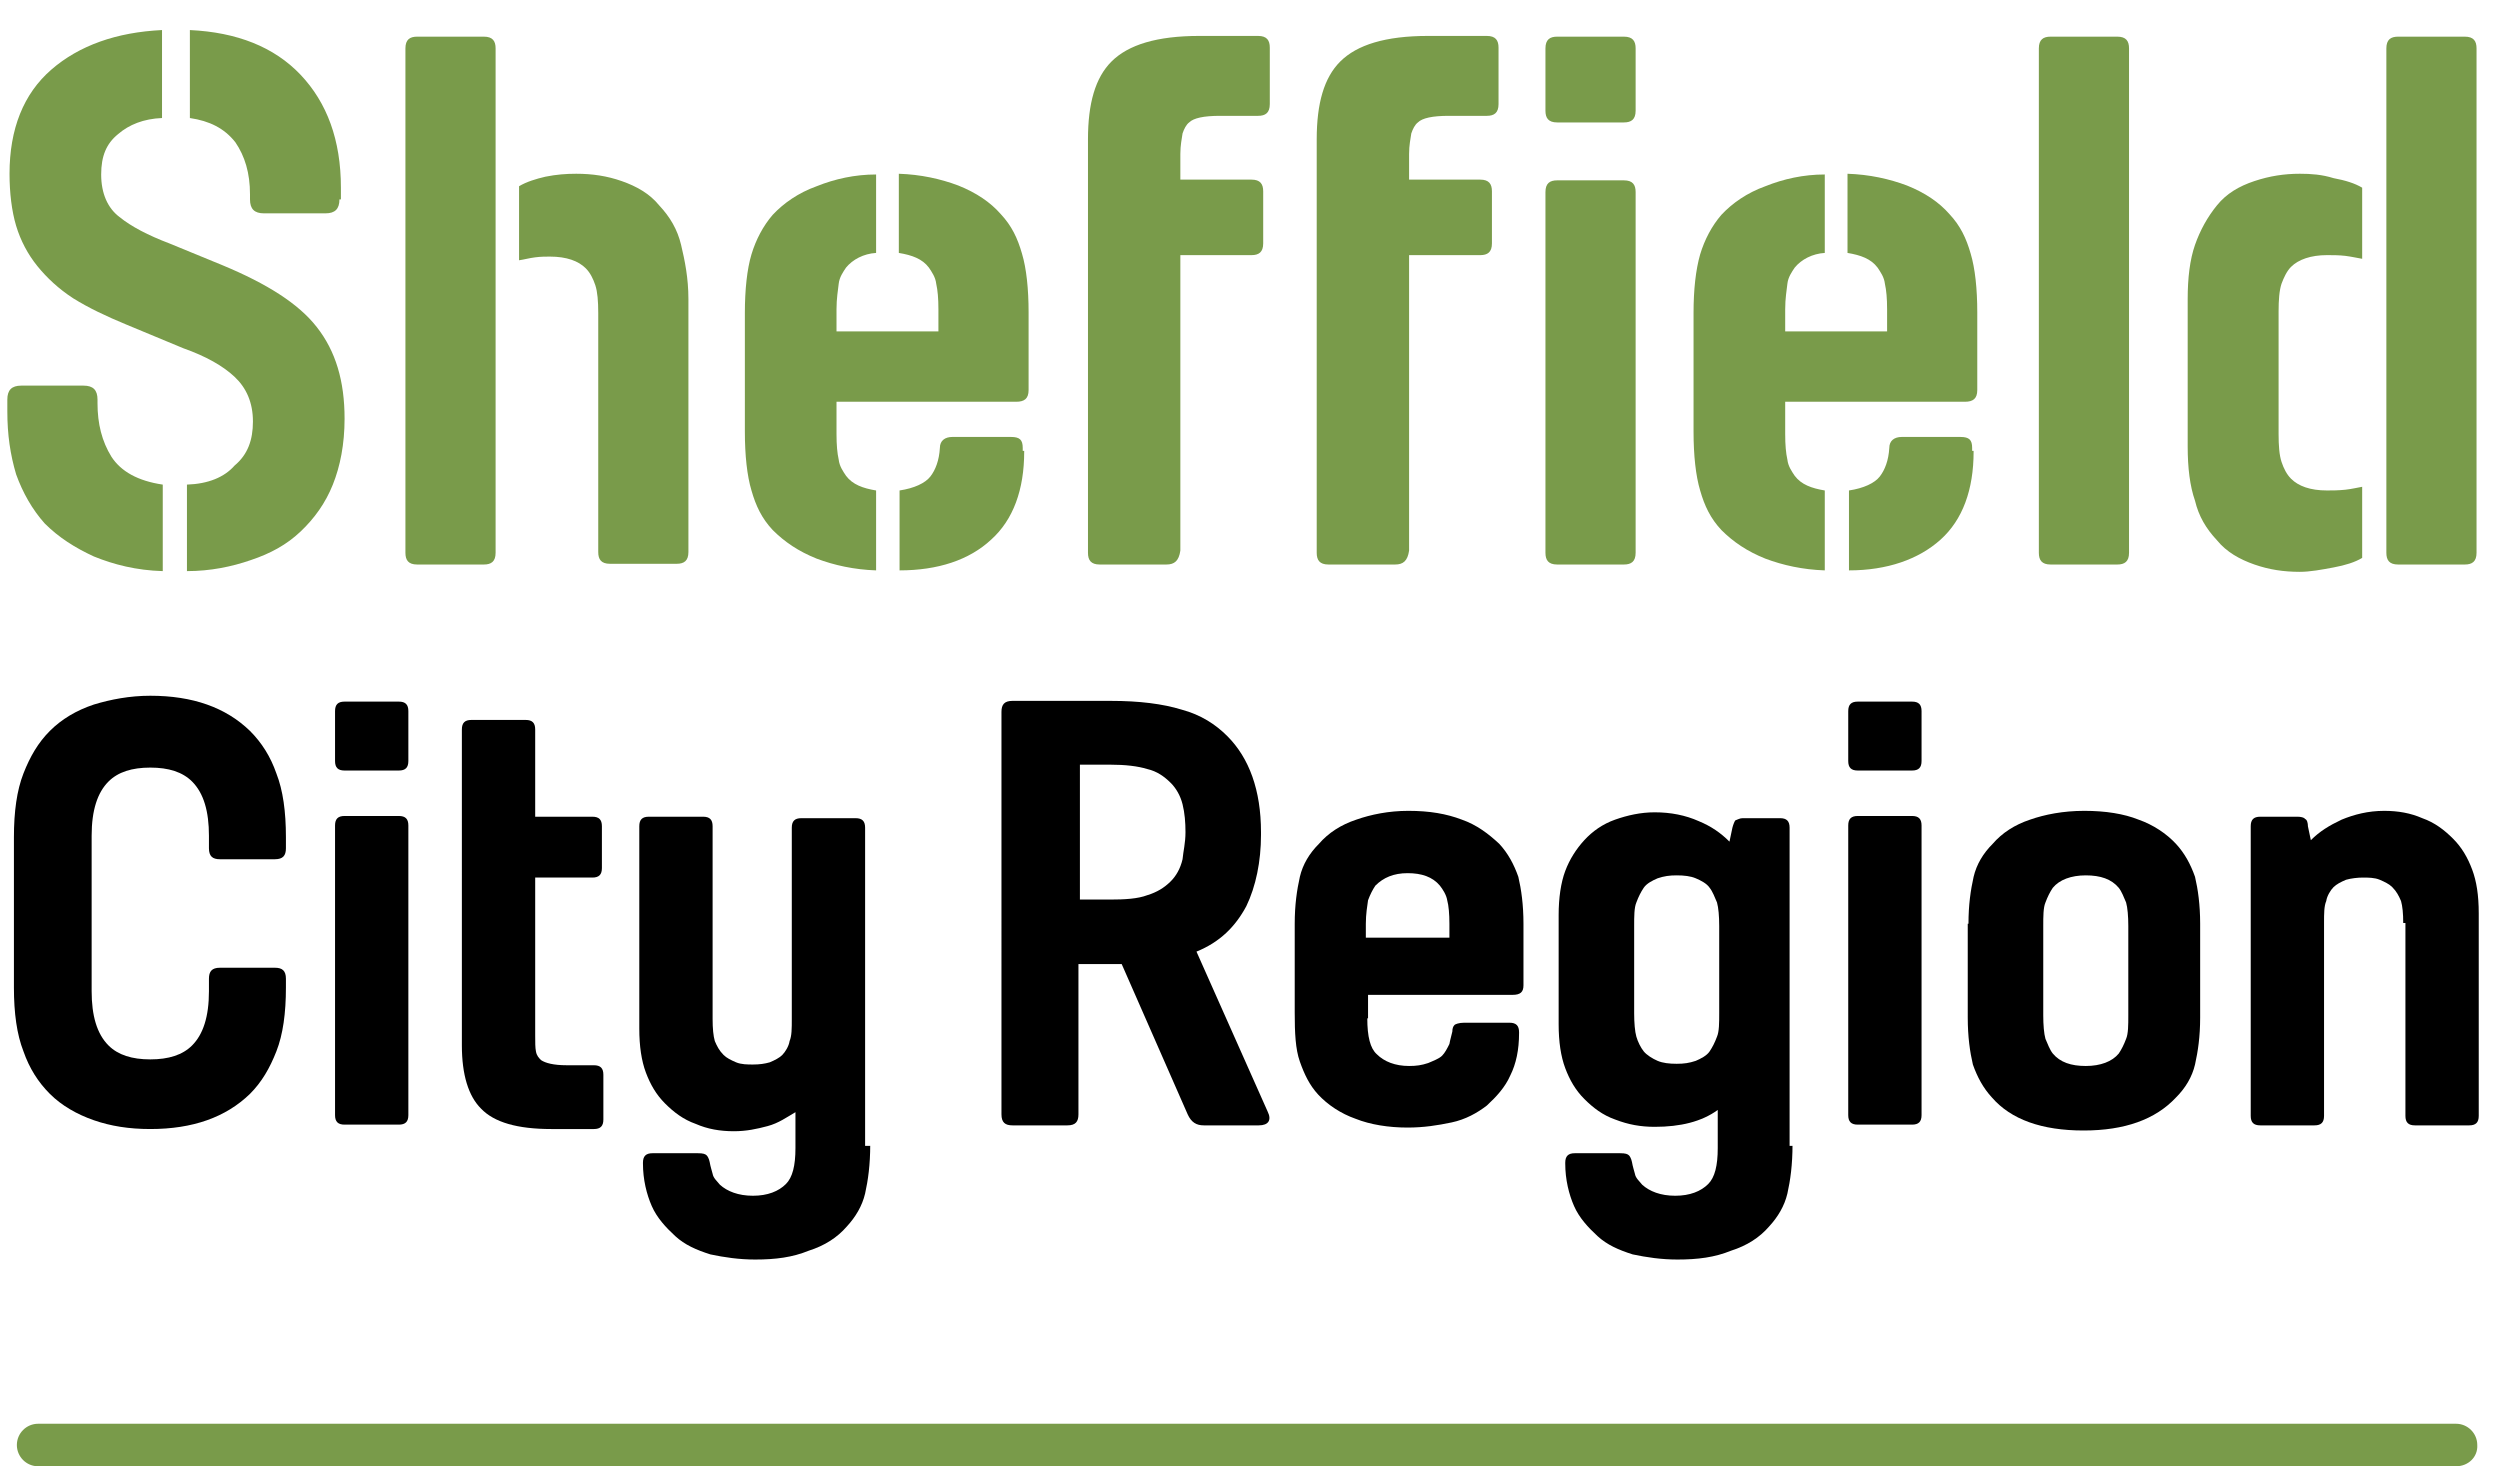 <?xml version="1.0" encoding="utf-8"?>
<!-- Generator: Adobe Illustrator 27.8.1, SVG Export Plug-In . SVG Version: 6.00 Build 0)  -->
<svg version="1.1" id="Layer_1" xmlns="http://www.w3.org/2000/svg" xmlns:xlink="http://www.w3.org/1999/xlink" x="0px" y="0px"
	 viewBox="0 0 341 200" style="enable-background:new 0 0 341 200;" xml:space="preserve">
<style type="text/css">
	.st0{clip-path:url(#SVGID_00000004527865663071529440000013047828753970152853_);fill:#799B4A;}
	.st1{clip-path:url(#SVGID_00000040552782734872433560000012386228351889282701_);fill:#799B4A;}
	.st2{clip-path:url(#SVGID_00000042695379502320000810000014583458696510494372_);fill:#799B4A;}
	.st3{clip-path:url(#SVGID_00000003088011427317972600000003921220287706924420_);fill:#799B4A;}
	.st4{clip-path:url(#SVGID_00000165942610541688574120000016603954177257620879_);fill:#799B4A;}
	.st5{clip-path:url(#SVGID_00000181070032863705018480000006007725300329165470_);fill:#799B4A;}
	.st6{clip-path:url(#SVGID_00000168816959620661981410000014952477714833820558_);fill:#799B4A;}
	.st7{clip-path:url(#SVGID_00000057839902660421166440000016688691424848261543_);fill:#799B4A;}
	.st8{clip-path:url(#SVGID_00000002365942723545936320000017682125358049492404_);fill:#799B4A;}
	.st9{clip-path:url(#SVGID_00000055692425432266521780000009092569148583843200_);}
	.st10{clip-path:url(#SVGID_00000062163242134413490310000004037364587433041563_);}
	.st11{clip-path:url(#SVGID_00000124119858774253624190000015718058082937298862_);}
	.st12{clip-path:url(#SVGID_00000118359040985030646390000003452653814596522900_);}
	.st13{clip-path:url(#SVGID_00000080926284689597553170000004928917835461830563_);}
	.st14{clip-path:url(#SVGID_00000065779344391783216540000016265795450506866620_);}
	.st15{clip-path:url(#SVGID_00000034066551228569851910000008642817002578897299_);}
	.st16{clip-path:url(#SVGID_00000020357481880972940060000006907196992322695579_);}
	.st17{clip-path:url(#SVGID_00000019644685261299079220000002383215749538565565_);}
	.st18{clip-path:url(#SVGID_00000090259368108915189290000016290252043851758767_);}
</style>
<g>
	<g>
		<defs>
			<rect id="SVGID_1_" x="1" y="4.1" width="337" height="195.9"/>
		</defs>
		<clipPath id="SVGID_00000070838270392538786440000003932709905701119138_">
			<use xlink:href="#SVGID_1_"  style="overflow:visible;"/>
		</clipPath>
		<path style="clip-path:url(#SVGID_00000070838270392538786440000003932709905701119138_);fill:#799B4A;" d="M335,200H5.2
			c-1.6,0-2.9-1.3-2.9-2.9s1.3-2.9,2.9-2.9H335c1.6,0,2.9,1.3,2.9,2.9C338,198.7,336.7,200,335,200"/>
	</g>
	<g>
		<defs>
			<rect id="SVGID_00000053521725054107743220000018390172400952487607_" x="1" y="4.1" width="337" height="195.9"/>
		</defs>
		<clipPath id="SVGID_00000173139601921066497560000014715321769906553272_">
			<use xlink:href="#SVGID_00000053521725054107743220000018390172400952487607_"  style="overflow:visible;"/>
		</clipPath>
		<path style="clip-path:url(#SVGID_00000173139601921066497560000014715321769906553272_);fill:#799B4A;" d="M46.3,27.2
			c0,1.3-0.6,1.9-1.9,1.9H36c-1.3,0-1.9-0.6-1.9-1.9v-0.7c0-2.9-0.7-5.2-2-7.1c-1.5-1.9-3.5-2.9-6.2-3.3V4.1
			c6.4,0.3,11.5,2.3,15.1,6.1s5.5,8.9,5.5,15.4v1.6H46.3z M34.5,57.5c0-2.6-0.9-4.6-2.5-6.1s-3.9-2.8-7-3.9l-7.7-3.2
			c-2.9-1.2-5.2-2.3-7.3-3.6c-2-1.3-3.6-2.8-4.9-4.4s-2.3-3.5-2.9-5.5s-0.9-4.5-0.9-7.1c0-6.1,1.9-10.9,5.7-14.2s8.9-5.1,15.1-5.4
			v12c-2.5,0.1-4.5,0.9-6,2.2c-1.6,1.3-2.3,3-2.3,5.5c0,2.6,0.9,4.6,2.5,5.8c1.6,1.3,3.9,2.5,6.8,3.6l7.3,3c6,2.5,10.3,5.2,12.8,8.4
			C45.8,47.9,47,52,47,57.1c0,3.5-0.6,6.5-1.6,9c-1,2.5-2.5,4.6-4.4,6.4s-4.1,3-6.8,3.9c-2.6,0.9-5.5,1.5-8.7,1.5V66.1
			c2.9-0.1,5.1-1,6.5-2.6C33.8,62,34.5,60,34.5,57.5 M11.4,52.6c1.3,0,1.9,0.6,1.9,1.9V55c0,2.8,0.6,5.2,1.9,7.3
			c1.3,2,3.6,3.3,7,3.8v11.8c-3.6-0.1-6.7-0.9-9.4-2c-2.6-1.2-4.8-2.6-6.7-4.5c-1.7-1.9-3-4.2-3.9-6.7C1.4,62,1,59.3,1,56.1v-1.6
			c0-1.3,0.6-1.9,1.9-1.9H11.4z"/>
	</g>
	<g>
		<defs>
			<rect id="SVGID_00000173124458444556600550000011957280383660192147_" x="1" y="4.1" width="337" height="195.9"/>
		</defs>
		<clipPath id="SVGID_00000013885687054601894650000014946697586407819656_">
			<use xlink:href="#SVGID_00000173124458444556600550000011957280383660192147_"  style="overflow:visible;"/>
		</clipPath>
		<path style="clip-path:url(#SVGID_00000013885687054601894650000014946697586407819656_);fill:#799B4A;" d="M70.8,25.4
			c1-0.6,2.3-1,3.6-1.3c1.5-0.3,2.8-0.4,4.2-0.4c2.2,0,4.2,0.3,6.2,1s3.8,1.7,5.1,3.3c1.5,1.6,2.5,3.3,3,5.4s1,4.5,1,7.4v34.5
			c0,1.2-0.6,1.6-1.6,1.6h-9.1c-1.2,0-1.6-0.6-1.6-1.6V42.7c0-1.6-0.1-2.9-0.4-3.8c-0.3-0.9-0.7-1.7-1.3-2.3c-1-1-2.6-1.6-4.9-1.6
			c-0.6,0-1.2,0-2,0.1s-1.5,0.3-2.2,0.4V25.4z M67.6,75.4c0,1.2-0.6,1.6-1.6,1.6h-9.1c-1.2,0-1.6-0.6-1.6-1.6V6.6
			c0-1.2,0.6-1.6,1.6-1.6H66c1.2,0,1.6,0.6,1.6,1.6V75.4z"/>
	</g>
	<g>
		<defs>
			<rect id="SVGID_00000107546463471359712420000017387195732943688330_" x="1" y="4.1" width="337" height="195.9"/>
		</defs>
		<clipPath id="SVGID_00000116195621279240315330000008721694841126203017_">
			<use xlink:href="#SVGID_00000107546463471359712420000017387195732943688330_"  style="overflow:visible;"/>
		</clipPath>
		<path style="clip-path:url(#SVGID_00000116195621279240315330000008721694841126203017_);fill:#799B4A;" d="M139.7,61.6
			c0,5.2-1.5,9.3-4.5,12c-3,2.8-7.3,4.2-12.5,4.2V66.9c2-0.3,3.5-1,4.2-1.9c0.7-0.9,1.2-2.2,1.3-3.9c0-1,0.7-1.5,1.7-1.5h8
			c1.2,0,1.6,0.4,1.6,1.5v0.4H139.7z M101.6,42.7c0-3.2,0.3-6,0.9-8s1.6-3.9,2.9-5.4c1.5-1.6,3.5-3,6-3.9c2.5-1,5.2-1.6,8.1-1.6
			v10.7c-1.7,0.1-3.2,0.9-4.1,2c-0.4,0.6-0.9,1.3-1,2.2c-0.1,0.9-0.3,2-0.3,3.5v3H128v-3c0-1.5-0.1-2.6-0.3-3.5
			c-0.1-0.9-0.6-1.6-1-2.2c-0.9-1.2-2.3-1.7-4.1-2V23.7c3,0.1,5.7,0.7,8.1,1.6c2.5,1,4.4,2.3,5.8,3.9c1.5,1.6,2.3,3.3,2.9,5.4
			c0.6,2,0.9,4.8,0.9,8v10.6c0,1.2-0.6,1.6-1.7,1.6h-24.5v4.4c0,1.5,0.1,2.6,0.3,3.5c0.1,0.9,0.6,1.6,1,2.2c0.9,1.2,2.3,1.7,4.1,2
			v10.9c-3-0.1-5.7-0.7-8.1-1.6c-2.5-1-4.4-2.3-6-3.9c-1.5-1.6-2.3-3.3-2.9-5.4c-0.6-2-0.9-4.8-0.9-8V42.7z"/>
	</g>
	<g>
		<defs>
			<rect id="SVGID_00000054949168820687388540000000487009876186907543_" x="1" y="4.1" width="337" height="195.9"/>
		</defs>
		<clipPath id="SVGID_00000007390248708384401410000008119994410643820217_">
			<use xlink:href="#SVGID_00000054949168820687388540000000487009876186907543_"  style="overflow:visible;"/>
		</clipPath>
		<path style="clip-path:url(#SVGID_00000007390248708384401410000008119994410643820217_);fill:#799B4A;" d="M159.1,77h-9.1
			c-1.2,0-1.6-0.6-1.6-1.6V19c0-4.9,1-8.4,3.2-10.6c2.3-2.3,6.2-3.5,12-3.5h8c1.2,0,1.6,0.6,1.6,1.6v7.7c0,1.2-0.6,1.6-1.6,1.6h-5.2
			c-2.2,0-3.6,0.3-4.2,0.9c-0.4,0.3-0.7,0.9-0.9,1.5c-0.1,0.7-0.3,1.6-0.3,2.8v3.5h9.7c1.2,0,1.6,0.6,1.6,1.6v7.1
			c0,1.2-0.6,1.6-1.6,1.6h-9.7v40.3C160.8,76.5,160.2,77,159.1,77"/>
	</g>
	<g>
		<defs>
			<rect id="SVGID_00000023974806454696775440000018431323240303037859_" x="1" y="4.1" width="337" height="195.9"/>
		</defs>
		<clipPath id="SVGID_00000118388152315091481140000007997978822213197449_">
			<use xlink:href="#SVGID_00000023974806454696775440000018431323240303037859_"  style="overflow:visible;"/>
		</clipPath>
		<path style="clip-path:url(#SVGID_00000118388152315091481140000007997978822213197449_);fill:#799B4A;" d="M223.1,75.4
			c0,1.2-0.6,1.6-1.6,1.6h-9.1c-1.2,0-1.6-0.6-1.6-1.6V26.2c0-1.2,0.6-1.6,1.6-1.6h9.1c1.2,0,1.6,0.6,1.6,1.6V75.4z M223.1,15.1
			c0,1.2-0.6,1.6-1.6,1.6h-9.1c-1.2,0-1.6-0.6-1.6-1.6V6.6c0-1.2,0.6-1.6,1.6-1.6h9.1c1.2,0,1.6,0.6,1.6,1.6V15.1z M190.3,77h-9.1
			c-1.2,0-1.6-0.6-1.6-1.6V19c0-4.9,1-8.4,3.2-10.6c2.3-2.3,6.2-3.5,12-3.5h8c1.2,0,1.6,0.6,1.6,1.6v7.7c0,1.2-0.6,1.6-1.6,1.6h-5.2
			c-2.2,0-3.6,0.3-4.2,0.9c-0.4,0.3-0.7,0.9-0.9,1.5c-0.1,0.7-0.3,1.6-0.3,2.8v3.5h9.7c1.2,0,1.6,0.6,1.6,1.6v7.1
			c0,1.2-0.6,1.6-1.6,1.6h-9.7v40.3C192,76.5,191.4,77,190.3,77"/>
	</g>
	<g>
		<defs>
			<rect id="SVGID_00000176723815528132570050000017331352141399891874_" x="1" y="4.1" width="337" height="195.9"/>
		</defs>
		<clipPath id="SVGID_00000047029161043858214480000010384998007931103367_">
			<use xlink:href="#SVGID_00000176723815528132570050000017331352141399891874_"  style="overflow:visible;"/>
		</clipPath>
		<path style="clip-path:url(#SVGID_00000047029161043858214480000010384998007931103367_);fill:#799B4A;" d="M269.2,61.6
			c0,5.2-1.5,9.3-4.5,12s-7.3,4.2-12.5,4.2V66.9c2-0.3,3.5-1,4.2-1.9c0.7-0.9,1.2-2.2,1.3-3.9c0-1,0.7-1.5,1.7-1.5h8
			c1.2,0,1.6,0.4,1.6,1.5v0.4H269.2z M231.9,34.7c0.6-2,1.6-3.9,2.9-5.4c1.5-1.6,3.5-3,6-3.9c2.5-1,5.2-1.6,8.1-1.6v10.7
			c-1.7,0.1-3.2,0.9-4.1,2c-0.4,0.6-0.9,1.3-1,2.2c-0.1,0.9-0.3,2-0.3,3.5v3h13.9v-3c0-1.5-0.1-2.6-0.3-3.5c-0.1-0.9-0.6-1.6-1-2.2
			c-0.9-1.2-2.3-1.7-4.1-2V23.7c3,0.1,5.7,0.7,8.1,1.6c2.5,1,4.4,2.3,5.8,3.9c1.5,1.6,2.3,3.3,2.9,5.4c0.6,2,0.9,4.8,0.9,8v10.6
			c0,1.2-0.6,1.6-1.7,1.6h-24.5v4.4c0,1.5,0.1,2.6,0.3,3.5c0.1,0.9,0.6,1.6,1,2.2c0.9,1.2,2.3,1.7,4.1,2v10.9
			c-3-0.1-5.7-0.7-8.1-1.6c-2.5-1-4.4-2.3-6-3.9c-1.5-1.6-2.3-3.3-2.9-5.4c-0.6-2-0.9-4.8-0.9-8V42.7
			C231,39.5,231.3,36.8,231.9,34.7"/>
	</g>
	<g>
		<defs>
			<rect id="SVGID_00000160896755336677473980000012928463275874505899_" x="1" y="4.1" width="337" height="195.9"/>
		</defs>
		<clipPath id="SVGID_00000067933211789431687900000013407839267894883499_">
			<use xlink:href="#SVGID_00000160896755336677473980000012928463275874505899_"  style="overflow:visible;"/>
		</clipPath>
		<path style="clip-path:url(#SVGID_00000067933211789431687900000013407839267894883499_);fill:#799B4A;" d="M290.4,75.4
			c0,1.2-0.6,1.6-1.6,1.6h-9.1c-1.2,0-1.6-0.6-1.6-1.6V6.6c0-1.2,0.6-1.6,1.6-1.6h9.1c1.2,0,1.6,0.6,1.6,1.6V75.4z"/>
	</g>
	<g>
		<defs>
			<rect id="SVGID_00000053535791619531839080000009003455449428320438_" x="1" y="4.1" width="337" height="195.9"/>
		</defs>
		<clipPath id="SVGID_00000134233237691629431930000014494919690771405224_">
			<use xlink:href="#SVGID_00000053535791619531839080000009003455449428320438_"  style="overflow:visible;"/>
		</clipPath>
		<path style="clip-path:url(#SVGID_00000134233237691629431930000014494919690771405224_);fill:#799B4A;" d="M325.5,6.6
			c0-1.2,0.6-1.6,1.6-1.6h9.1c1.2,0,1.6,0.6,1.6,1.6v68.8c0,1.2-0.6,1.6-1.6,1.6h-9.1c-1.2,0-1.6-0.6-1.6-1.6V6.6z M298.4,40.8
			c0-2.9,0.3-5.4,1-7.4c0.7-2,1.7-3.8,3-5.4c1.3-1.6,3-2.6,5.1-3.3s4.1-1,6.2-1c1.5,0,3,0.1,4.6,0.6c1.6,0.3,2.9,0.7,3.9,1.3v9.7
			c-0.6-0.1-1.5-0.3-2.3-0.4c-0.9-0.1-1.7-0.1-2.5-0.1c-2.2,0-3.9,0.6-4.9,1.6c-0.6,0.6-1,1.5-1.3,2.3c-0.3,0.9-0.4,2.2-0.4,3.8
			v16.7c0,1.6,0.1,2.9,0.4,3.8c0.3,0.9,0.7,1.7,1.3,2.3c1,1,2.6,1.6,4.9,1.6c0.7,0,1.5,0,2.5-0.1c0.9-0.1,1.7-0.3,2.3-0.4v9.7
			c-1,0.6-2.3,1-3.9,1.3c-1.6,0.3-3.2,0.6-4.6,0.6c-2.2,0-4.2-0.3-6.2-1c-2-0.7-3.8-1.7-5.1-3.3c-1.5-1.6-2.5-3.3-3-5.4
			c-0.7-2-1-4.5-1-7.4V40.8z"/>
	</g>
	<g>
		<defs>
			<rect id="SVGID_00000043443427288706413930000005622825557939773603_" x="1" y="4.1" width="337" height="195.9"/>
		</defs>
		<clipPath id="SVGID_00000007400771102820703550000010946786949682858685_">
			<use xlink:href="#SVGID_00000043443427288706413930000005622825557939773603_"  style="overflow:visible;"/>
		</clipPath>
		<path style="clip-path:url(#SVGID_00000007400771102820703550000010946786949682858685_);" d="M39,134.7c0,3.5-0.4,6.4-1.3,8.7
			c-0.9,2.3-2,4.2-3.6,5.8c-3.3,3.2-7.8,4.8-13.6,4.8c-2.9,0-5.4-0.4-7.7-1.2s-4.4-2-6-3.6s-2.8-3.5-3.6-5.8
			c-0.9-2.3-1.3-5.2-1.3-8.7v-20.5c0-3.5,0.4-6.4,1.3-8.7s2-4.2,3.6-5.8s3.6-2.8,6-3.6c2.3-0.7,4.9-1.2,7.7-1.2
			c5.8,0,10.3,1.6,13.6,4.8c1.6,1.6,2.8,3.5,3.6,5.8c0.9,2.3,1.3,5.2,1.3,8.7v1.5c0,1-0.4,1.5-1.5,1.5H30c-1,0-1.5-0.4-1.5-1.5V114
			c0-3.3-0.7-5.8-2.3-7.4c-1.3-1.3-3.2-1.9-5.7-1.9s-4.4,0.6-5.7,1.9c-1.5,1.5-2.3,3.9-2.3,7.4v21.2c0,3.3,0.7,5.8,2.3,7.4
			c1.3,1.3,3.2,1.9,5.7,1.9s4.4-0.6,5.7-1.9c1.5-1.5,2.3-3.9,2.3-7.4v-1.7c0-1,0.4-1.5,1.5-1.5h7.5c1,0,1.5,0.4,1.5,1.5V134.7z"/>
	</g>
	<g>
		<defs>
			<rect id="SVGID_00000169553849113666882630000001651602882023609274_" x="1" y="4.1" width="337" height="195.9"/>
		</defs>
		<clipPath id="SVGID_00000166652769505112994190000013366653223009101728_">
			<use xlink:href="#SVGID_00000169553849113666882630000001651602882023609274_"  style="overflow:visible;"/>
		</clipPath>
		<path style="clip-path:url(#SVGID_00000166652769505112994190000013366653223009101728_);" d="M55.7,152.1c0,0.9-0.4,1.3-1.3,1.3
			H47c-0.9,0-1.3-0.4-1.3-1.3v-39.5c0-0.9,0.4-1.3,1.3-1.3h7.4c0.9,0,1.3,0.4,1.3,1.3V152.1z M55.7,103.8c0,0.9-0.4,1.3-1.3,1.3H47
			c-0.9,0-1.3-0.4-1.3-1.3V97c0-0.9,0.4-1.3,1.3-1.3h7.4c0.9,0,1.3,0.4,1.3,1.3V103.8z"/>
	</g>
	<g>
		<defs>
			<rect id="SVGID_00000014617477101901228170000007382859592927717295_" x="1" y="4.1" width="337" height="195.9"/>
		</defs>
		<clipPath id="SVGID_00000039852943950767964410000013142417016625044627_">
			<use xlink:href="#SVGID_00000014617477101901228170000007382859592927717295_"  style="overflow:visible;"/>
		</clipPath>
		<path style="clip-path:url(#SVGID_00000039852943950767964410000013142417016625044627_);" d="M63,99.5c0-0.9,0.4-1.3,1.3-1.3h7.4
			c0.9,0,1.3,0.4,1.3,1.3v11.9h7.8c0.9,0,1.3,0.4,1.3,1.3v5.7c0,0.9-0.4,1.3-1.3,1.3H73v21.5c0,1,0,1.7,0.1,2.2
			c0.1,0.6,0.4,0.9,0.7,1.2c0.6,0.4,1.7,0.7,3.5,0.7H81c0.9,0,1.3,0.4,1.3,1.3v6.1c0,0.9-0.4,1.3-1.3,1.3h-5.8
			c-4.6,0-7.8-0.9-9.6-2.8c-1.7-1.7-2.6-4.6-2.6-8.6V99.5z"/>
	</g>
	<g>
		<defs>
			<rect id="SVGID_00000115494370896937407320000014183761440006714551_" x="1" y="4.1" width="337" height="195.9"/>
		</defs>
		<clipPath id="SVGID_00000159470073515950781310000006511126043595661740_">
			<use xlink:href="#SVGID_00000115494370896937407320000014183761440006714551_"  style="overflow:visible;"/>
		</clipPath>
		<path style="clip-path:url(#SVGID_00000159470073515950781310000006511126043595661740_);" d="M118.7,156.1c0,2.8-0.3,4.9-0.7,6.7
			c-0.4,1.7-1.3,3.2-2.5,4.5c-1.3,1.5-3,2.6-5.2,3.3c-2.2,0.9-4.5,1.2-7.3,1.2c-2.2,0-4.2-0.3-6.1-0.7c-1.9-0.6-3.5-1.3-4.8-2.5
			s-2.5-2.5-3.2-4.1c-0.7-1.6-1.2-3.6-1.2-5.8v-0.1c0-0.9,0.4-1.3,1.3-1.3h6.2c0.7,0,1,0.1,1.2,0.3c0.1,0.1,0.3,0.4,0.4,0.9
			c0.1,0.6,0.3,1.2,0.4,1.6c0.1,0.6,0.6,1,1,1.5c1,0.9,2.5,1.5,4.5,1.5c2,0,3.5-0.6,4.5-1.6c0.9-0.9,1.3-2.5,1.3-4.9v-4.9
			c-1.2,0.7-2.3,1.5-3.8,1.9s-2.9,0.7-4.6,0.7c-1.9,0-3.6-0.3-5.2-1c-1.7-0.6-3-1.6-4.2-2.8c-1.2-1.2-2-2.6-2.6-4.2
			c-0.6-1.6-0.9-3.6-0.9-6v-27.6c0-0.9,0.4-1.3,1.3-1.3h7.4c0.9,0,1.3,0.4,1.3,1.3v26.3c0,1.3,0.1,2.3,0.3,3
			c0.3,0.7,0.6,1.3,1.2,1.9c0.4,0.4,1,0.7,1.7,1c0.7,0.3,1.6,0.3,2.3,0.3c0.9,0,1.6-0.1,2.3-0.3c0.7-0.3,1.3-0.6,1.7-1
			c0.4-0.4,0.9-1.2,1-1.9c0.3-0.7,0.3-1.7,0.3-3v-26.1c0-0.9,0.4-1.3,1.3-1.3h7.4c0.9,0,1.3,0.4,1.3,1.3v43.4H118.7z"/>
	</g>
	<g>
		<defs>
			<rect id="SVGID_00000178174889707788201000000014466204726344035748_" x="1" y="4.1" width="337" height="195.9"/>
		</defs>
		<clipPath id="SVGID_00000180341503636520582400000010884679464602430373_">
			<use xlink:href="#SVGID_00000178174889707788201000000014466204726344035748_"  style="overflow:visible;"/>
		</clipPath>
		<path style="clip-path:url(#SVGID_00000180341503636520582400000010884679464602430373_);" d="M161.7,113.5c0-1.3-0.1-2.6-0.4-3.8
			c-0.3-1.2-0.9-2.2-1.6-2.9c-0.9-0.9-1.9-1.6-3.2-1.9c-1.3-0.4-3-0.6-5.1-0.6h-4.1v18.4h4.1c2,0,3.8-0.1,5.1-0.6
			c1.3-0.4,2.3-1,3.2-1.9c0.7-0.7,1.3-1.7,1.6-3C161.4,116.1,161.7,115,161.7,113.5L161.7,113.5z M147.1,131.7V152
			c0,1-0.4,1.5-1.5,1.5h-7.5c-1,0-1.5-0.4-1.5-1.5V97.1c0-1,0.4-1.5,1.5-1.5h13.4c3.9,0,7.1,0.4,9.7,1.2c2.6,0.7,4.6,2,6.2,3.6
			c3,3,4.6,7.4,4.6,13.1v0.4c0,3.6-0.7,7-2,9.7c-1.5,2.8-3.6,4.9-6.8,6.2l9.7,21.8c0.6,1.2,0.1,1.9-1.2,1.9h-7.5
			c-1,0-1.7-0.4-2.2-1.5l-9-20.5h-1.5H147.1z"/>
	</g>
	<g>
		<defs>
			<rect id="SVGID_00000113321616695301662570000013148671033713239717_" x="1" y="4.1" width="337" height="195.9"/>
		</defs>
		<clipPath id="SVGID_00000074409988186876132190000011657691825647393724_">
			<use xlink:href="#SVGID_00000113321616695301662570000013148671033713239717_"  style="overflow:visible;"/>
		</clipPath>
		<path style="clip-path:url(#SVGID_00000074409988186876132190000011657691825647393724_);" d="M186.5,127.9h11.2V126
			c0-1.3-0.1-2.5-0.3-3.2c-0.1-0.7-0.6-1.5-1-2c-1-1.2-2.5-1.7-4.4-1.7c-1.9,0-3.3,0.6-4.4,1.7c-0.4,0.6-0.7,1.2-1,2
			c-0.1,0.7-0.3,1.9-0.3,3.2v1.9H186.5z M186.5,138.9c0,2.5,0.4,4.1,1.3,4.9c1,1,2.5,1.6,4.4,1.6c1,0,1.7-0.1,2.6-0.4
			c0.7-0.3,1.5-0.6,1.9-1c0.4-0.4,0.7-1,1-1.6c0.1-0.6,0.3-1.2,0.4-1.7c0-0.4,0.1-0.7,0.3-0.9c0.1-0.1,0.6-0.3,1.3-0.3h6.2
			c0.9,0,1.3,0.4,1.3,1.3v0.1c0,2.3-0.4,4.2-1.2,5.8c-0.7,1.6-1.9,2.9-3.2,4.1c-1.3,1-2.9,1.9-4.8,2.3c-1.9,0.4-3.8,0.7-6,0.7
			c-2.6,0-5.1-0.4-7.1-1.2c-2-0.7-3.8-1.9-5.1-3.3c-1.2-1.3-1.9-2.8-2.5-4.5c-0.6-1.7-0.7-3.9-0.7-6.7V126c0-2.6,0.3-4.6,0.7-6.4
			c0.4-1.7,1.3-3.2,2.6-4.5c1.3-1.5,3-2.6,5.1-3.3c2-0.7,4.4-1.2,7.1-1.2c2.9,0,5.2,0.4,7.3,1.2c2,0.7,3.6,1.9,5.1,3.3
			c1.2,1.3,2,2.8,2.6,4.5c0.4,1.7,0.7,3.8,0.7,6.4v8.4c0,0.9-0.4,1.3-1.5,1.3h-19.7v3.2H186.5z"/>
	</g>
	<g>
		<defs>
			<rect id="SVGID_00000044167673626053845580000003913683738934604706_" x="1" y="4.1" width="337" height="195.9"/>
		</defs>
		<clipPath id="SVGID_00000179605053241590351770000006951746944425352869_">
			<use xlink:href="#SVGID_00000044167673626053845580000003913683738934604706_"  style="overflow:visible;"/>
		</clipPath>
		<path style="clip-path:url(#SVGID_00000179605053241590351770000006951746944425352869_);" d="M234.5,126.3c0-1.3-0.1-2.5-0.3-3.2
			c-0.3-0.7-0.6-1.5-1-2c-0.4-0.6-1.2-1-1.9-1.3c-0.7-0.3-1.6-0.4-2.6-0.4s-1.7,0.1-2.6,0.4c-0.7,0.3-1.5,0.7-1.9,1.3s-0.7,1.2-1,2
			c-0.3,0.7-0.3,1.9-0.3,3.2v11.9c0,1.3,0.1,2.5,0.3,3.2s0.6,1.5,1,2s1.2,1,1.9,1.3c0.7,0.3,1.6,0.4,2.6,0.4s1.7-0.1,2.6-0.4
			c0.7-0.3,1.5-0.7,1.9-1.3c0.4-0.6,0.7-1.2,1-2c0.3-0.7,0.3-1.9,0.3-3.2V126.3z M244.5,156.1c0,2.8-0.3,4.9-0.7,6.7
			c-0.4,1.7-1.3,3.2-2.5,4.5c-1.3,1.5-3,2.6-5.2,3.3c-2.2,0.9-4.5,1.2-7.3,1.2c-2.2,0-4.2-0.3-6.1-0.7c-1.9-0.6-3.5-1.3-4.8-2.5
			c-1.3-1.2-2.5-2.5-3.2-4.1c-0.7-1.6-1.2-3.6-1.2-5.8v-0.1c0-0.9,0.4-1.3,1.3-1.3h6.2c0.7,0,1,0.1,1.2,0.3c0.1,0.1,0.3,0.4,0.4,0.9
			c0.1,0.6,0.3,1.2,0.4,1.6c0.1,0.6,0.6,1,1,1.5c1,0.9,2.5,1.5,4.5,1.5c2,0,3.5-0.6,4.5-1.6c0.9-0.9,1.3-2.5,1.3-4.9v-5.2
			c-2.2,1.6-5.1,2.3-8.6,2.3c-1.9,0-3.6-0.3-5.4-1c-1.7-0.6-3-1.6-4.2-2.8c-1.2-1.2-2-2.6-2.6-4.2c-0.6-1.6-0.9-3.6-0.9-6v-14.9
			c0-2.3,0.3-4.4,0.9-6c0.6-1.6,1.5-3,2.6-4.2s2.5-2.2,4.2-2.8c1.7-0.6,3.5-1,5.4-1c2.2,0,4.2,0.4,6,1.2c1.7,0.7,3,1.6,4.2,2.8
			l0.4-1.9c0.1-0.4,0.3-0.9,0.4-1c0.3-0.1,0.6-0.3,1-0.3h5.1c0.9,0,1.3,0.4,1.3,1.3v43.4H244.5z"/>
	</g>
	<g>
		<defs>
			<rect id="SVGID_00000079458933094819662240000008390905813563469715_" x="1" y="4.1" width="337" height="195.9"/>
		</defs>
		<clipPath id="SVGID_00000043456195158229097360000010370607167857321361_">
			<use xlink:href="#SVGID_00000079458933094819662240000008390905813563469715_"  style="overflow:visible;"/>
		</clipPath>
		<path style="clip-path:url(#SVGID_00000043456195158229097360000010370607167857321361_);" d="M262.1,152.1c0,0.9-0.4,1.3-1.3,1.3
			h-7.4c-0.9,0-1.3-0.4-1.3-1.3v-39.5c0-0.9,0.4-1.3,1.3-1.3h7.4c0.9,0,1.3,0.4,1.3,1.3V152.1z M262.1,103.8c0,0.9-0.4,1.3-1.3,1.3
			h-7.4c-0.9,0-1.3-0.4-1.3-1.3V97c0-0.9,0.4-1.3,1.3-1.3h7.4c0.9,0,1.3,0.4,1.3,1.3V103.8z"/>
	</g>
	<g>
		<defs>
			<rect id="SVGID_00000042705238385111002610000013450657812502193807_" x="1" y="4.1" width="337" height="195.9"/>
		</defs>
		<clipPath id="SVGID_00000041269042295630990930000008772338809799449531_">
			<use xlink:href="#SVGID_00000042705238385111002610000013450657812502193807_"  style="overflow:visible;"/>
		</clipPath>
		<path style="clip-path:url(#SVGID_00000041269042295630990930000008772338809799449531_);" d="M290.3,126.3c0-1.3-0.1-2.5-0.3-3.2
			c-0.3-0.7-0.6-1.5-1-2c-1-1.2-2.5-1.7-4.5-1.7c-2,0-3.6,0.6-4.5,1.7c-0.4,0.6-0.7,1.2-1,2c-0.3,0.7-0.3,1.9-0.3,3.2v12.2
			c0,1.3,0.1,2.5,0.3,3.2c0.3,0.7,0.6,1.5,1,2c1,1.2,2.5,1.7,4.5,1.7c2,0,3.6-0.6,4.5-1.7c0.4-0.6,0.7-1.2,1-2
			c0.3-0.7,0.3-1.9,0.3-3.2V126.3z M268.5,126c0-2.6,0.3-4.6,0.7-6.4c0.4-1.7,1.3-3.2,2.6-4.5c1.3-1.5,3-2.6,5.1-3.3
			c2-0.7,4.5-1.2,7.4-1.2s5.4,0.4,7.4,1.2c2,0.7,3.8,1.9,5.1,3.3c1.2,1.3,2,2.8,2.6,4.5c0.4,1.7,0.7,3.8,0.7,6.4v12.8
			c0,2.6-0.3,4.6-0.7,6.4c-0.4,1.7-1.3,3.2-2.6,4.5c-2.8,3-7,4.5-12.6,4.5c-5.7,0-9.9-1.5-12.5-4.5c-1.2-1.3-2-2.8-2.6-4.5
			c-0.4-1.7-0.7-3.8-0.7-6.4V126H268.5z"/>
	</g>
	<g>
		<defs>
			<rect id="SVGID_00000142860001073693693950000002165988271074424475_" x="1" y="4.1" width="337" height="195.9"/>
		</defs>
		<clipPath id="SVGID_00000069356125401349035580000013809836093861667212_">
			<use xlink:href="#SVGID_00000142860001073693693950000002165988271074424475_"  style="overflow:visible;"/>
		</clipPath>
		<path style="clip-path:url(#SVGID_00000069356125401349035580000013809836093861667212_);" d="M327.8,125.9c0-1.3-0.1-2.3-0.3-3
			c-0.3-0.7-0.6-1.3-1.2-1.9c-0.4-0.4-1-0.7-1.7-1c-0.7-0.3-1.6-0.3-2.3-0.3c-0.7,0-1.6,0.1-2.3,0.3c-0.7,0.3-1.3,0.6-1.7,1
			c-0.4,0.4-0.9,1.2-1,1.9c-0.3,0.7-0.3,1.7-0.3,3v26.3c0,0.9-0.4,1.3-1.3,1.3h-7.4c-0.9,0-1.3-0.4-1.3-1.3v-39.5
			c0-0.9,0.4-1.3,1.3-1.3h5.1c0.4,0,0.9,0.1,1,0.3c0.3,0.1,0.4,0.6,0.4,1l0.4,1.9c1.2-1.2,2.5-2,4.2-2.8c1.7-0.7,3.6-1.2,5.8-1.2
			c1.9,0,3.6,0.3,5.2,1c1.7,0.6,3,1.6,4.2,2.8c1.2,1.2,2,2.6,2.6,4.2s0.9,3.5,0.9,6v27.6c0,0.9-0.4,1.3-1.3,1.3h-7.4
			c-0.9,0-1.3-0.4-1.3-1.3v-26.3H327.8z"/>
	</g>
</g>
</svg>
